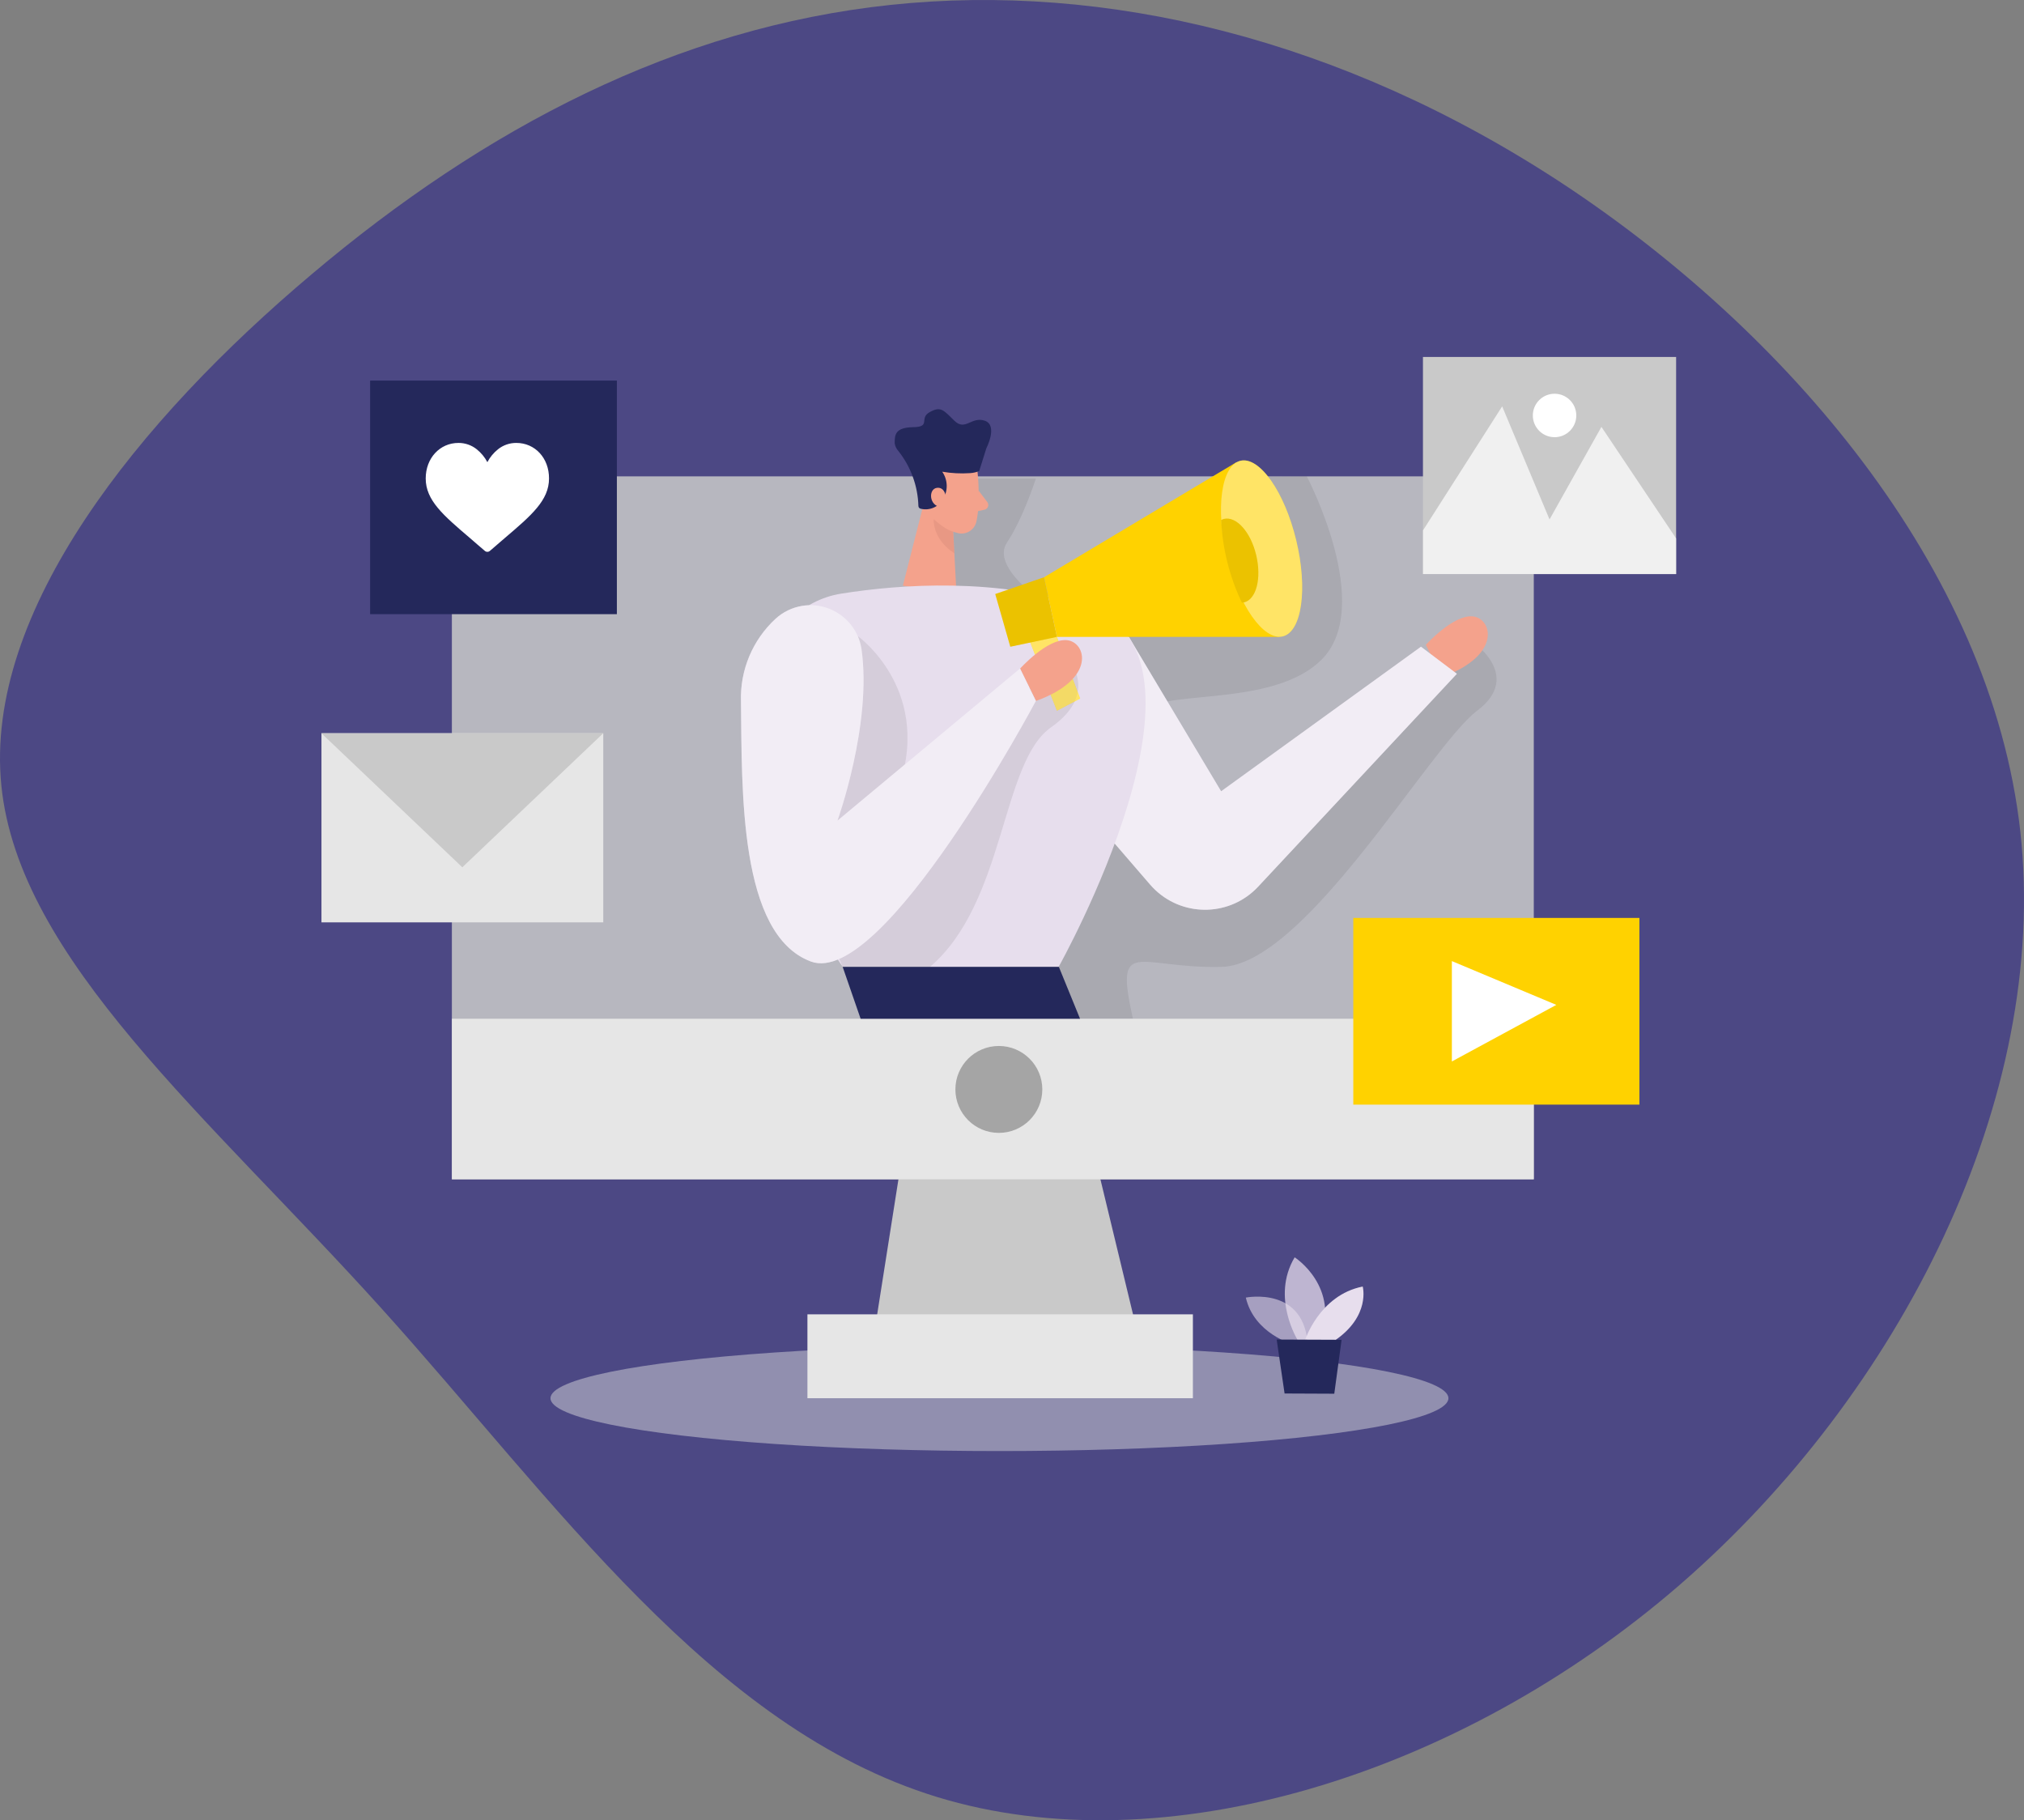 <?xml version="1.0" encoding="UTF-8"?><svg id="visual" xmlns="http://www.w3.org/2000/svg" viewBox="0 0 570.802 513.334"><rect x="0" y="0" width="570.802" height="513.334" fill="#808080" stroke="none"/><defs><style>.cls-1{fill:#f4a28c;}.cls-2,.cls-3{fill:#e6e6e6;}.cls-4,.cls-5,.cls-6{fill:#e7deed;}.cls-7,.cls-8,.cls-9,.cls-10{fill:#fff;}.cls-11{fill:#ffd200;}.cls-12{fill:#a5a5a5;}.cls-13,.cls-14{fill:#c9c9c9;}.cls-15{fill:#24285b;}.cls-16{fill:#4c4884;}.cls-17{fill:#ce8172;opacity:.31;}.cls-17,.cls-18,.cls-5,.cls-8,.cls-14,.cls-6,.cls-3,.cls-9,.cls-10{isolation:isolate;}.cls-18{opacity:.08;}.cls-5{opacity:.73;}.cls-8{opacity:.72;}.cls-14{opacity:.86;}.cls-6{opacity:.58;}.cls-3{opacity:.45;}.cls-9{opacity:.4;}.cls-10{opacity:.46;}</style></defs><path class="cls-16" d="m440.676,51.78c62.5,41.2,120.8,107.9,129.1,182.8,8.2,75-33.6,158.2-96.1,212.4-62.5,54.1-145.7,79.3-209.4,59.8-63.7-19.5-107.9-83.7-156.7-137.8C58.676,314.78,5.276,270.58.376,221.48c-4.9-49.1,38.8-103.1,87.6-144.2C136.776,36.08,190.776,7.78,251.176,1.38c60.3-6.4,127,9.3,189.5,50.4"/><rect class="cls-14" x="127.435" y="134.339" width="305.118" height="198.243"/><polygon class="cls-13" points="256.94 309.94 245.352 383.556 322.645 383.556 304.869 309.94 256.94 309.94"/><path class="cls-18" d="m275.845,134.982h16.284s-3.567,11.163-8.166,18.055,10.411,16.927,10.411,16.927l56.568-35.516,17.594-.109s19.451,36.923,3.968,51.884c-15.483,14.961-51.435,6.467-52.649,17.388-1.213,10.92,21.428,32.361,21.428,32.361l73.398-55.452s15.24,9.853,1.893,19.912c-13.347,10.059-48.426,71.735-72.136,72.245-23.71.51-30.189-8.882-24.935,14.621h-36.402l-8.894-89.621-12.013-27.714,7.572-31.791,6.079-3.191Z"/><ellipse class="cls-3" cx="281.863" cy="394.319" rx="126.617" ry="14.9"/><path class="cls-6" d="m364.689,379.152s-10.981-2.997-13.347-13.214c0,0,16.987-3.434,17.497,14.124l-4.15-.91Z"/><path class="cls-5" d="m366.036,378.047s-7.669-12.134-.922-23.467c0,0,12.923,8.215,7.183,23.491l-6.261-.024Z"/><path class="cls-4" d="m368.001,378.047s4.053-12.801,16.308-15.228c0,0,2.293,8.312-7.936,15.264l-8.372-.036Z"/><polygon class="cls-15" points="360.041 377.768 362.274 392.984 376.289 393.045 378.351 377.841 360.041 377.768"/><path class="cls-1" d="m402.122,181.843s7.656-8.494,13.165-8.02,8.494,10.92-8.676,17.145l-4.49-9.125Z"/><rect class="cls-13" x="401.297" y="100.667" width="71.396" height="61.228"/><path class="cls-4" d="m318.349,179.61l26.027,43.548,56.362-40.77,10.12,7.632-56.058,60.051c-7.72,8.259-20.673,8.696-28.932.976-.527-.493-1.027-1.013-1.499-1.558l-27.908-32.349,21.89-37.53Z"/><path class="cls-10" d="m318.349,179.61l26.027,43.548,56.362-40.77,10.12,7.632-56.058,60.051c-7.72,8.259-20.673,8.696-28.932.976-.527-.493-1.027-1.013-1.499-1.558l-27.908-32.349,21.89-37.53Z"/><rect class="cls-2" x="127.435" y="287.298" width="305.118" height="45.284"/><circle class="cls-12" cx="281.693" cy="307.234" r="12.255"/><rect class="cls-2" x="227.709" y="370.658" width="108.707" height="23.661"/><path class="cls-1" d="m275.675,133.016s.959,8.494-.328,14.124c-.53,2.305-2.827,3.745-5.133,3.215-2.851-.692-6.492-2.427-7.559-6.904l-2.73-7.365c-.807-3.138.459-6.442,3.155-8.239,4.708-3.507,12.267,0,12.595,5.169Z"/><polygon class="cls-1" points="261.49 138.173 254.622 165.171 269.765 167.901 268.686 147.164 261.49 138.173"/><path class="cls-15" d="m259.003,142.699h0c.008.37.269.686.631.764,2.454.629,5.027-.458,6.285-2.657,1.495-2.399,1.418-5.457-.194-7.778,2.592.443,5.227.577,7.851.4.884-.052,1.753-.249,2.572-.582l2.026-6.443s3.337-6.455-.449-7.754-5.472,3.033-8.579,0-3.822-4.162-6.953-2.427.51,4.174-4.647,4.247-5.23,2.208-5.23,4.55c.12.801.475,1.548,1.019,2.148,3.522,4.426,5.511,9.877,5.667,15.531Z"/><path class="cls-1" d="m266.829,140.527s-.182-3.264-2.609-2.949-2.269,5.036,1.08,5.4l1.529-2.451Z"/><path class="cls-1" d="m276.002,138.379l2.427,3.203c.458.595.347,1.448-.248,1.906-.163.125-.352.212-.553.254l-3.228.704,1.602-6.067Z"/><path class="cls-17" d="m268.783,149.919s-1.954-.328-5.46-3.507c0,0-.51,5.533,5.824,9.61l-.364-6.103Z"/><path class="cls-4" d="m215.77,189.524c1.454-11.337,10.221-20.351,21.513-22.12,16.866-2.669,43.682-4.55,69.163,3.64,41.558,13.347-7.887,101.621-7.887,101.621h-60.912s-27.495-38.537-21.877-83.141Z"/><polygon class="cls-15" points="237.647 272.677 242.707 287.298 304.59 287.298 298.62 272.677 237.647 272.677"/><polygon class="cls-11" points="290.247 180.411 298.074 200.432 304.614 196.998 298.074 179.61 290.247 180.411"/><path class="cls-18" d="m241.991,179.452s22.144,15.859,10.617,44.895l48.232-38.974s9.707,9.828-4.429,19.742-12.801,49.421-34.218,67.622h-24.547l-5.667-14.257-4.854-42.82,14.864-36.207Z"/><polygon class="cls-9" points="290.247 180.411 298.074 200.432 304.614 196.998 298.074 179.61 290.247 180.411"/><path class="cls-1" d="m287.687,188.553s7.644-8.494,13.153-8.02,8.494,10.92-8.664,17.145l-4.49-9.125Z"/><polygon class="cls-11" points="294.434 162.793 348.721 130.335 360.854 179.61 298.074 179.61 294.434 162.793"/><polygon class="cls-11" points="294.434 162.793 280.674 167.525 284.921 182.389 298.074 179.61 294.434 162.793"/><polygon class="cls-18" points="294.434 162.793 280.674 167.525 284.921 182.389 298.074 179.61 294.434 162.793"/><rect class="cls-11" x="381.652" y="258.869" width="80.69" height="52.649"/><rect class="cls-15" x="104.381" y="107.329" width="69.588" height="65.875"/><polygon class="cls-7" points="409.451 271.039 409.451 299.347 438.912 283.391 409.451 271.039"/><path class="cls-7" d="m145.624,124.911c-1.877-.017-3.702.613-5.169,1.784-1.245.991-2.27,2.231-3.009,3.64-.744-1.406-1.768-2.645-3.009-3.64-1.461-1.164-3.277-1.793-5.145-1.784-5.266,0-9.234,4.308-9.234,10.023,0,6.164,4.951,10.387,12.449,16.781,1.213,1.092,2.718,2.318,4.223,3.64.196.177.452.273.716.267.264.004.519-.092.716-.267,1.492-1.31,2.936-2.536,4.223-3.64,7.499-6.395,12.449-10.617,12.449-16.781.024-5.739-3.944-10.023-9.21-10.023Z"/><polygon class="cls-8" points="401.309 149.579 423.635 114.597 436.994 146.485 451.628 120.385 472.692 151.836 472.692 161.895 401.309 161.895 401.309 149.579"/><circle class="cls-7" cx="438.414" cy="117.169" r="6.128"/><path class="cls-4" d="m242.937,182.935c-1.271-7.941-8.739-13.347-16.679-12.076-2.838.454-5.479,1.739-7.588,3.691-6.42,5.948-9.959,14.379-9.707,23.127.303,25.251-.607,65.899,19.718,73.483,20.324,7.584,63.448-73.483,63.448-73.483l-4.49-9.125-51.46,42.881s9.841-27.338,6.759-48.499Z"/><path class="cls-10" d="m242.937,182.935c-1.271-7.941-8.739-13.347-16.679-12.076-2.838.454-5.479,1.739-7.588,3.691-6.42,5.948-9.959,14.379-9.707,23.127.303,25.251-.607,65.899,19.718,73.483,20.324,7.584,63.448-73.483,63.448-73.483l-4.49-9.125-51.46,42.881s9.841-27.338,6.759-48.499Z"/><ellipse class="cls-11" cx="355.784" cy="154.706" rx="10.047" ry="25.469" transform="translate(-26.367 87.798) rotate(-13.57)"/><ellipse class="cls-9" cx="355.784" cy="154.706" rx="10.047" ry="25.469" transform="translate(-26.367 87.798) rotate(-13.57)"/><path class="cls-11" d="m345.165,146.339c-.273.074-.537.175-.789.303.387,8.086,2.379,16.013,5.861,23.321.204-.01.407-.039.607-.085,3.458-.837,4.987-6.783,3.422-13.347-1.565-6.564-5.642-11.03-9.1-10.192Z"/><path class="cls-18" d="m345.165,146.339c-.273.074-.537.175-.789.303.387,8.086,2.379,16.013,5.861,23.321.204-.01.407-.039.607-.085,3.458-.837,4.987-6.783,3.422-13.347-1.565-6.564-5.642-11.03-9.1-10.192Z"/><rect class="cls-2" x="90.657" y="206.79" width="79.477" height="53.328"/><polygon class="cls-13" points="90.645 206.79 130.384 244.587 170.122 206.79 90.645 206.79"/></svg>